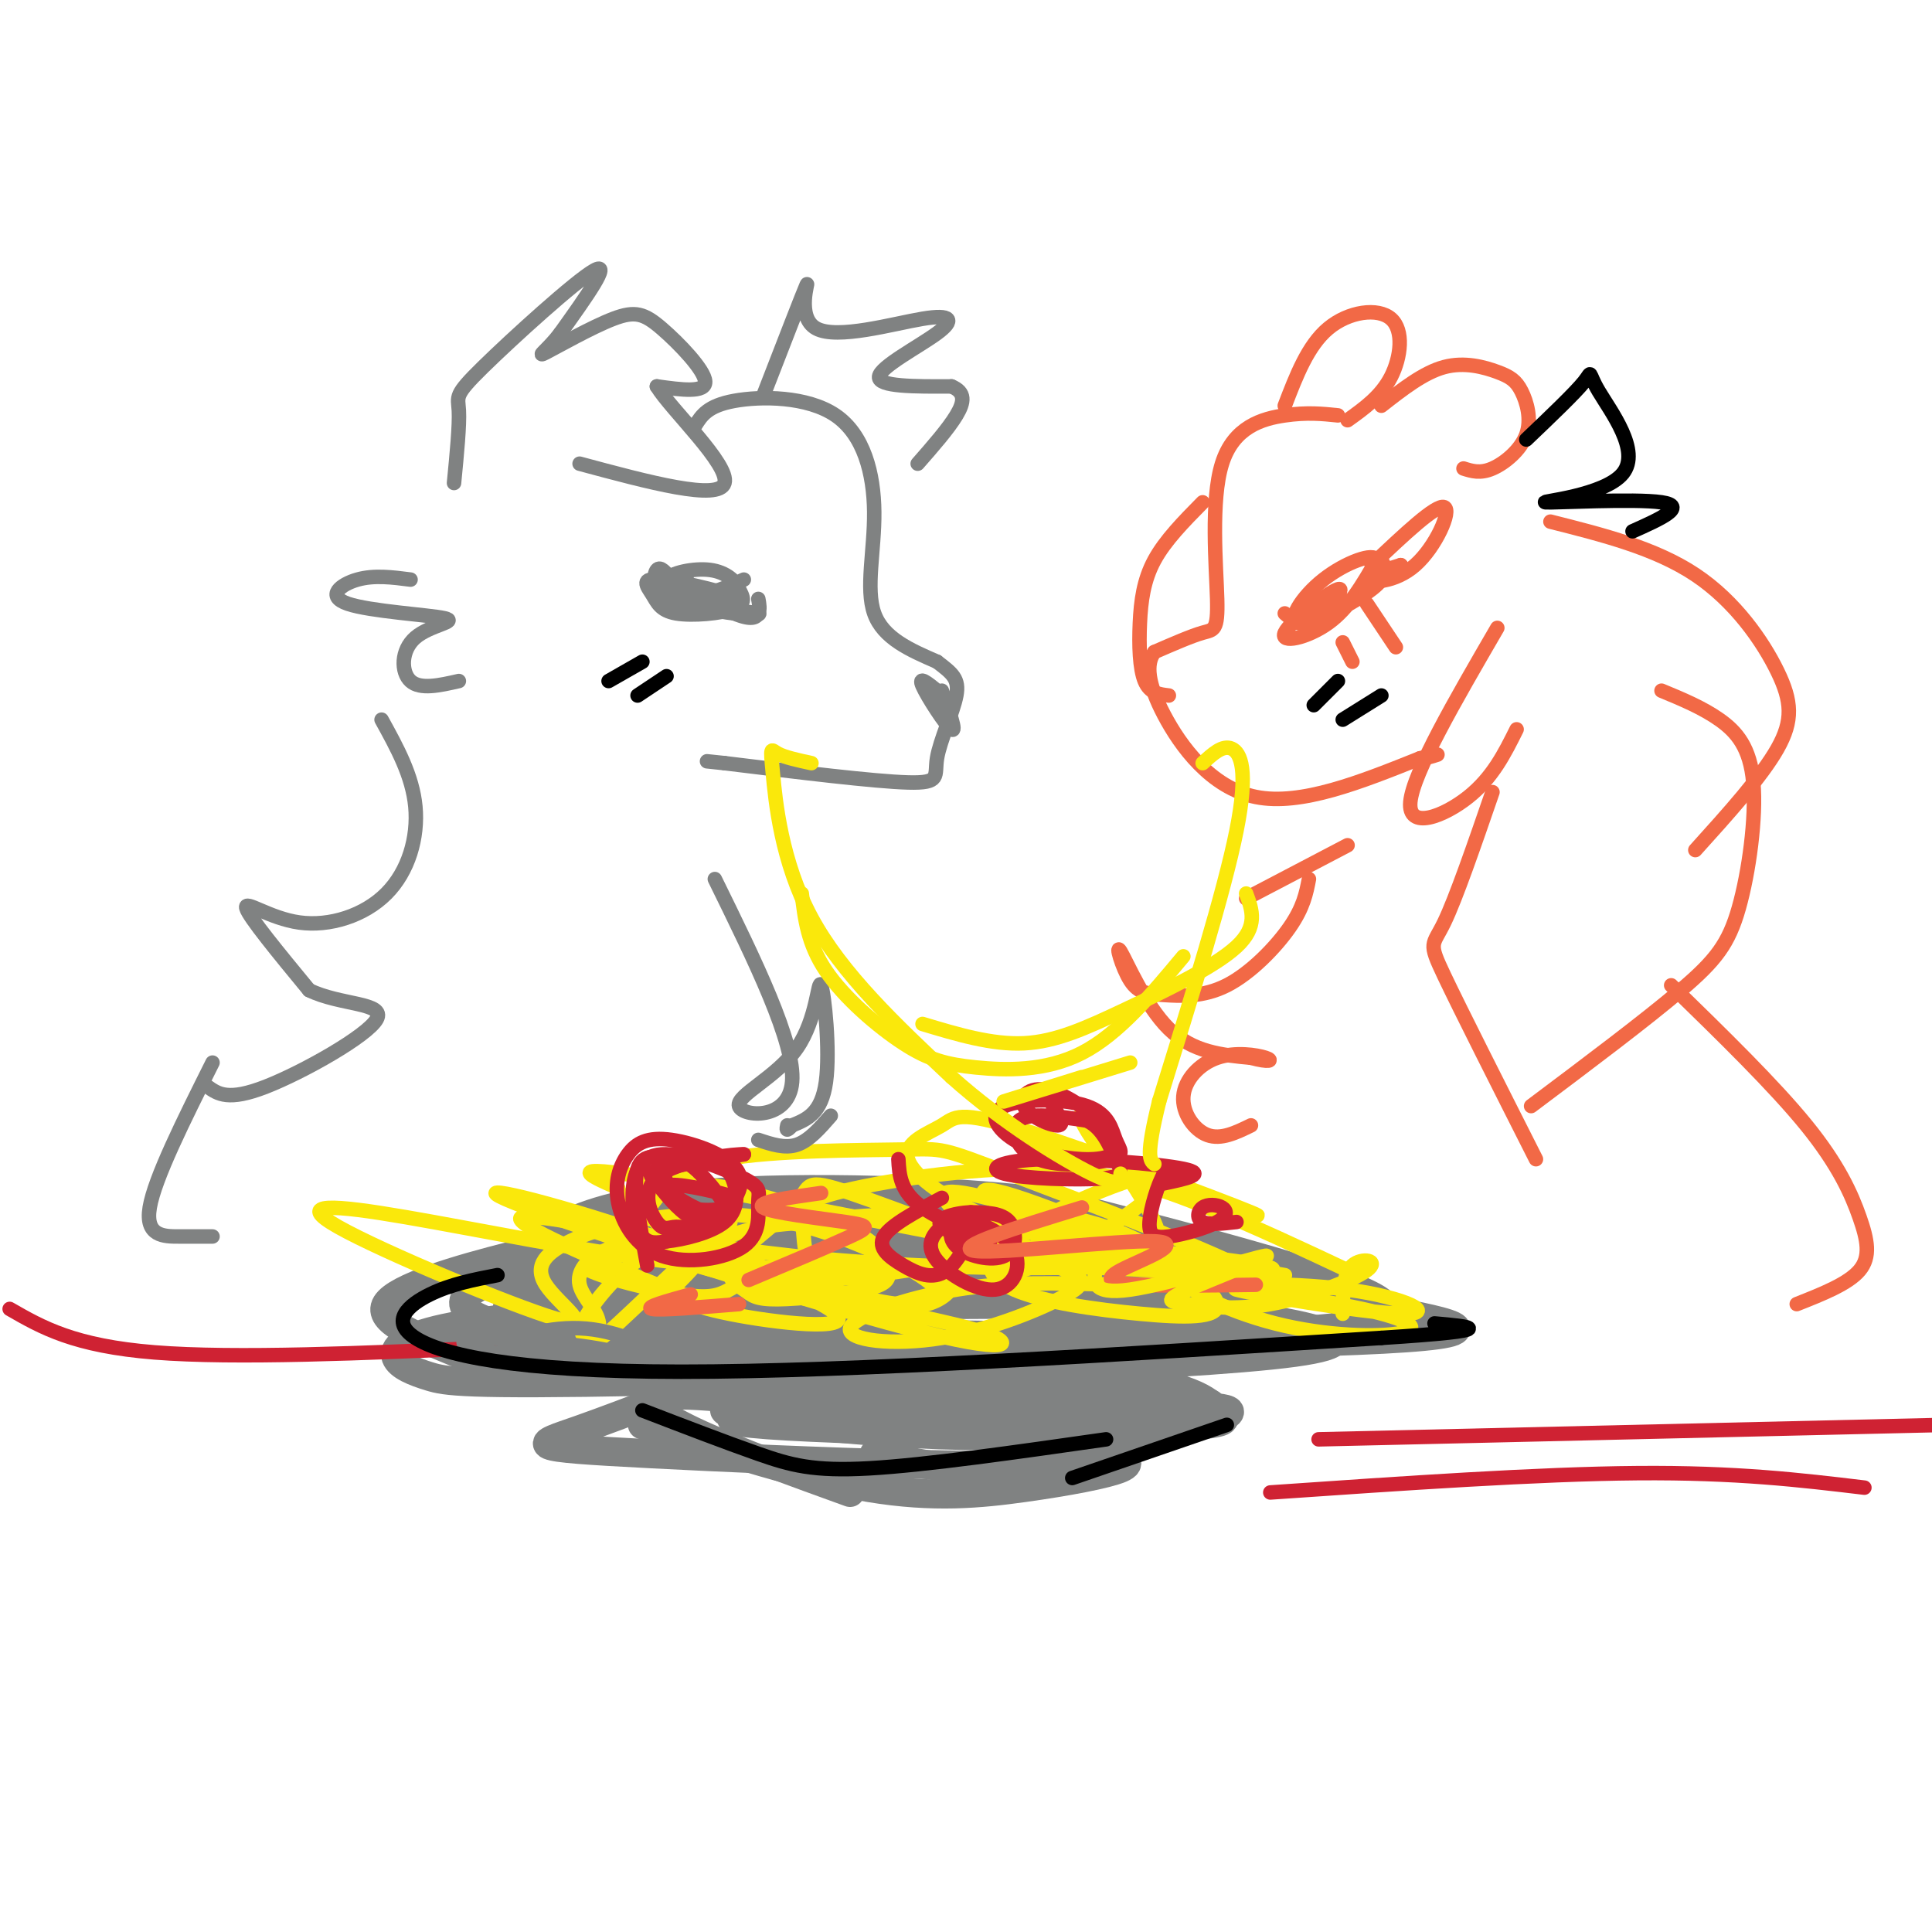 <svg viewBox='0 0 400 400' version='1.1' xmlns='http://www.w3.org/2000/svg' xmlns:xlink='http://www.w3.org/1999/xlink'><g fill='none' stroke='rgb(128,130,130)' stroke-width='6' stroke-linecap='round' stroke-linejoin='round'><path d='M133,270c-16.049,1.539 -32.097,3.078 -41,5c-8.903,1.922 -10.660,4.227 -10,6c0.660,1.773 3.736,3.012 7,4c3.264,0.988 6.716,1.723 45,1c38.284,-0.723 111.399,-2.904 134,-6c22.601,-3.096 -5.313,-7.108 -27,-10c-21.687,-2.892 -37.146,-4.663 -53,-6c-15.854,-1.337 -32.101,-2.239 -46,-1c-13.899,1.239 -25.449,4.620 -37,8'/><path d='M105,271c0.178,2.803 19.123,5.811 60,7c40.877,1.189 103.685,0.560 126,-1c22.315,-1.560 4.136,-4.051 -10,-7c-14.136,-2.949 -24.227,-6.355 -35,-9c-10.773,-2.645 -22.226,-4.527 -38,-5c-15.774,-0.473 -35.868,0.465 -58,3c-22.132,2.535 -46.300,6.668 -42,10c4.300,3.332 37.070,5.862 76,7c38.930,1.138 84.020,0.883 98,-2c13.980,-2.883 -3.148,-8.395 -19,-13c-15.852,-4.605 -30.426,-8.302 -45,-12'/><path d='M218,249c-21.211,-2.699 -51.737,-3.446 -71,-2c-19.263,1.446 -27.263,5.087 -31,7c-3.737,1.913 -3.213,2.100 0,3c3.213,0.900 9.114,2.514 14,4c4.886,1.486 8.756,2.843 42,5c33.244,2.157 95.861,5.115 87,4c-8.861,-1.115 -89.200,-6.304 -119,-7c-29.800,-0.696 -9.060,3.102 21,5c30.060,1.898 69.439,1.896 55,2c-14.439,0.104 -82.697,0.316 -101,1c-18.303,0.684 13.348,1.842 45,3'/><path d='M160,274c30.989,2.080 85.960,5.780 83,3c-2.960,-2.780 -63.851,-12.039 -100,-14c-36.149,-1.961 -47.556,3.378 -47,7c0.556,3.622 13.073,5.527 17,7c3.927,1.473 -0.738,2.513 28,3c28.738,0.487 90.877,0.421 115,0c24.123,-0.421 10.230,-1.198 -1,-4c-11.230,-2.802 -19.798,-7.628 -34,-12c-14.202,-4.372 -34.038,-8.288 -49,-10c-14.962,-1.712 -25.048,-1.220 -35,0c-9.952,1.220 -19.769,3.167 -31,6c-11.231,2.833 -23.877,6.552 -26,10c-2.123,3.448 6.276,6.625 12,9c5.724,2.375 8.772,3.947 24,5c15.228,1.053 42.637,1.587 66,1c23.363,-0.587 42.682,-2.293 62,-4'/><path d='M244,281c11.422,-0.800 8.978,-0.800 7,-1c-1.978,-0.200 -3.489,-0.600 -5,-1'/><path d='M174,292c-15.822,-1.889 -31.644,-3.778 -37,-3c-5.356,0.778 -0.244,4.222 8,8c8.244,3.778 19.622,7.889 31,12'/><path d='M133,295c16.851,5.393 33.702,10.786 47,13c13.298,2.214 23.042,1.250 32,0c8.958,-1.250 17.131,-2.786 20,-4c2.869,-1.214 0.435,-2.107 -2,-3'/><path d='M181,301c9.697,2.173 19.395,4.346 32,3c12.605,-1.346 28.119,-6.210 36,-9c7.881,-2.790 8.129,-3.507 -4,-4c-12.129,-0.493 -36.634,-0.762 -60,0c-23.366,0.762 -45.593,2.555 -26,4c19.593,1.445 81.006,2.543 80,0c-1.006,-2.543 -64.430,-8.727 -88,-11c-23.570,-2.273 -7.285,-0.637 9,1'/><path d='M160,285c23.289,1.589 77.012,5.060 75,6c-2.012,0.940 -59.760,-0.653 -78,0c-18.240,0.653 3.028,3.552 20,5c16.972,1.448 29.649,1.446 42,1c12.351,-0.446 24.376,-1.336 30,-2c5.624,-0.664 4.847,-1.103 3,-3c-1.847,-1.897 -4.763,-5.251 -26,-8c-21.237,-2.749 -60.795,-4.894 -73,-4c-12.205,0.894 2.941,4.827 22,7c19.059,2.173 42.029,2.587 65,3'/><path d='M240,290c12.660,0.764 11.811,1.175 9,0c-2.811,-1.175 -7.582,-3.934 -21,-6c-13.418,-2.066 -35.481,-3.439 -48,-4c-12.519,-0.561 -15.492,-0.310 -25,3c-9.508,3.310 -25.550,9.681 -35,13c-9.450,3.319 -12.308,3.588 15,5c27.308,1.412 84.784,3.966 94,1c9.216,-2.966 -29.826,-11.452 -61,-15c-31.174,-3.548 -54.478,-2.156 -54,-3c0.478,-0.844 24.739,-3.922 49,-7'/><path d='M178,254c-19.244,-1.001 -38.488,-2.003 -45,-1c-6.512,1.003 -0.293,4.010 27,7c27.293,2.990 75.659,5.964 83,4c7.341,-1.964 -26.341,-8.867 -46,-12c-19.659,-3.133 -25.293,-2.497 -35,-1c-9.707,1.497 -23.488,3.856 -17,6c6.488,2.144 33.244,4.072 60,6'/></g>
<g fill='none' stroke='rgb(250,232,11)' stroke-width='3' stroke-linecap='round' stroke-linejoin='round'><path d='M121,277c-0.729,-1.139 -1.458,-2.277 2,-7c3.458,-4.723 11.104,-13.030 20,-13c8.896,0.030 19.042,8.398 26,12c6.958,3.602 10.728,2.437 14,2c3.272,-0.437 6.046,-0.145 9,-1c2.954,-0.855 6.088,-2.858 6,-7c-0.088,-4.142 -3.399,-10.425 -3,-8c0.399,2.425 4.509,13.557 -4,15c-8.509,1.443 -29.637,-6.804 -43,-10c-13.363,-3.196 -18.961,-1.342 -22,0c-3.039,1.342 -3.520,2.171 -4,3'/><path d='M122,263c3.172,1.598 13.102,4.094 19,5c5.898,0.906 7.764,0.221 10,-1c2.236,-1.221 4.842,-2.977 3,-5c-1.842,-2.023 -8.131,-4.314 -14,-5c-5.869,-0.686 -11.319,0.232 -15,2c-3.681,1.768 -5.594,4.385 -5,7c0.594,2.615 3.694,5.227 4,8c0.306,2.773 -2.183,5.707 4,0c6.183,-5.707 21.039,-20.056 23,-21c1.961,-0.944 -8.972,11.515 -12,14c-3.028,2.485 1.849,-5.004 8,-9c6.151,-3.996 13.575,-4.498 21,-5'/><path d='M168,253c8.851,-1.406 20.479,-2.421 31,0c10.521,2.421 19.935,8.280 14,7c-5.935,-1.280 -27.220,-9.697 -37,-13c-9.780,-3.303 -8.054,-1.493 -11,2c-2.946,3.493 -10.564,8.667 -13,12c-2.436,3.333 0.309,4.823 2,6c1.691,1.177 2.327,2.041 7,2c4.673,-0.041 13.382,-0.987 18,-2c4.618,-1.013 5.143,-2.094 5,-4c-0.143,-1.906 -0.955,-4.639 -7,-8c-6.045,-3.361 -17.323,-7.350 -26,-9c-8.677,-1.650 -14.753,-0.960 -18,0c-3.247,0.960 -3.666,2.191 -4,4c-0.334,1.809 -0.584,4.196 1,6c1.584,1.804 5.004,3.024 11,5c5.996,1.976 14.570,4.707 29,4c14.430,-0.707 34.715,-4.854 55,-9'/><path d='M225,256c4.738,0.213 -10.918,5.245 -15,7c-4.082,1.755 3.408,0.232 13,-5c9.592,-5.232 21.285,-14.172 18,-15c-3.285,-0.828 -21.549,6.456 -30,12c-8.451,5.544 -7.091,9.347 -1,12c6.091,2.653 16.911,4.154 26,5c9.089,0.846 16.447,1.035 16,-2c-0.447,-3.035 -8.699,-9.296 -16,-13c-7.301,-3.704 -13.650,-4.852 -20,-6'/><path d='M279,263c-9.510,-4.475 -19.021,-8.949 -29,-13c-9.979,-4.051 -20.427,-7.677 -35,-8c-14.573,-0.323 -33.270,2.659 -42,5c-8.730,2.341 -7.494,4.042 -7,6c0.494,1.958 0.246,4.173 1,7c0.754,2.827 2.510,6.265 10,9c7.490,2.735 20.715,4.768 27,7c6.285,2.232 5.629,4.665 -16,-1c-21.629,-5.665 -64.232,-19.427 -79,-25c-14.768,-5.573 -1.701,-2.958 17,3c18.701,5.958 43.035,15.258 47,19c3.965,3.742 -12.439,1.926 -22,0c-9.561,-1.926 -12.281,-3.963 -15,-6'/><path d='M136,266c-10.961,-4.539 -30.863,-12.887 -28,-14c2.863,-1.113 28.489,5.010 56,8c27.511,2.990 56.905,2.848 69,2c12.095,-0.848 6.892,-2.401 6,-3c-0.892,-0.599 2.527,-0.244 0,-6c-2.527,-5.756 -10.999,-17.622 -14,-21c-3.001,-3.378 -0.532,1.733 2,5c2.532,3.267 5.128,4.691 14,8c8.872,3.309 24.020,8.503 18,6c-6.020,-2.503 -33.207,-12.704 -47,-17c-13.793,-4.296 -14.192,-2.688 -17,-1c-2.808,1.688 -8.025,3.454 -7,7c1.025,3.546 8.293,8.870 19,13c10.707,4.130 24.854,7.065 39,10'/><path d='M246,263c-2.567,-2.397 -28.486,-13.390 -38,-16c-9.514,-2.610 -2.623,3.163 14,8c16.623,4.837 42.978,8.739 44,9c1.022,0.261 -23.288,-3.117 -33,-4c-9.712,-0.883 -4.826,0.731 6,3c10.826,2.269 27.593,5.195 21,1c-6.593,-4.195 -36.547,-15.511 -51,-21c-14.453,-5.489 -13.406,-5.150 -22,-5c-8.594,0.150 -26.829,0.112 -37,2c-10.171,1.888 -12.277,5.700 -14,8c-1.723,2.300 -3.064,3.086 1,6c4.064,2.914 13.532,7.957 23,13'/><path d='M160,267c7.198,2.674 13.692,2.859 21,3c7.308,0.141 15.428,0.238 13,-3c-2.428,-3.238 -15.406,-9.812 -27,-13c-11.594,-3.188 -21.804,-2.992 -30,-2c-8.196,0.992 -14.377,2.780 -19,5c-4.623,2.220 -7.686,4.872 -5,9c2.686,4.128 11.123,9.730 2,7c-9.123,-2.730 -35.806,-13.794 -45,-19c-9.194,-5.206 -0.898,-4.556 14,-2c14.898,2.556 36.400,7.016 53,9c16.600,1.984 28.300,1.492 40,1'/><path d='M177,262c6.622,-0.911 3.178,-3.689 1,-5c-2.178,-1.311 -3.089,-1.156 -4,-1'/><path d='M128,246c-6.582,-2.879 -13.163,-5.757 13,-1c26.163,4.757 85.072,17.151 99,18c13.928,0.849 -17.124,-9.845 -32,-14c-14.876,-4.155 -13.575,-1.769 -11,1c2.575,2.769 6.423,5.921 8,8c1.577,2.079 0.881,3.085 14,4c13.119,0.915 40.053,1.740 44,1c3.947,-0.740 -15.091,-3.045 -25,-4c-9.909,-0.955 -10.688,-0.558 -4,1c6.688,1.558 20.844,4.279 35,7'/><path d='M269,267c-0.184,0.131 -18.143,-3.040 -22,-2c-3.857,1.040 6.387,6.292 17,9c10.613,2.708 21.596,2.872 26,2c4.404,-0.872 2.230,-2.781 -8,-5c-10.230,-2.219 -28.515,-4.750 -26,-4c2.515,0.750 25.831,4.779 34,5c8.169,0.221 1.191,-3.365 -11,-5c-12.191,-1.635 -29.596,-1.317 -47,-1'/><path d='M232,266c-13.438,-0.347 -23.532,-0.714 -34,1c-10.468,1.714 -21.311,5.509 -22,8c-0.689,2.491 8.776,3.679 19,2c10.224,-1.679 21.206,-6.223 26,-9c4.794,-2.777 3.398,-3.786 -3,-6c-6.398,-2.214 -17.800,-5.635 -21,-6c-3.200,-0.365 1.800,2.324 8,3c6.200,0.676 13.600,-0.662 21,-2'/></g>
<g fill='none' stroke='rgb(207,34,51)' stroke-width='3' stroke-linecap='round' stroke-linejoin='round'><path d='M134,262c-1.529,-8.222 -3.057,-16.444 -2,-20c1.057,-3.556 4.701,-2.445 7,-2c2.299,0.445 3.254,0.226 6,3c2.746,2.774 7.284,8.543 5,9c-2.284,0.457 -11.388,-4.397 -12,-6c-0.612,-1.603 7.270,0.044 11,1c3.730,0.956 3.310,1.221 3,2c-0.310,0.779 -0.508,2.071 -2,3c-1.492,0.929 -4.276,1.497 -7,0c-2.724,-1.497 -5.387,-5.057 -7,-7c-1.613,-1.943 -2.175,-2.269 1,-3c3.175,-0.731 10.088,-1.865 17,-3'/><path d='M154,239c-1.115,-0.154 -12.401,0.962 -17,4c-4.599,3.038 -2.510,7.999 -1,10c1.510,2.001 2.442,1.041 4,1c1.558,-0.041 3.744,0.835 7,-1c3.256,-1.835 7.584,-6.381 6,-10c-1.584,-3.619 -9.078,-6.311 -14,-7c-4.922,-0.689 -7.271,0.626 -9,3c-1.729,2.374 -2.837,5.808 -2,10c0.837,4.192 3.620,9.141 9,11c5.380,1.859 13.356,0.628 17,-2c3.644,-2.628 2.956,-6.655 3,-9c0.044,-2.345 0.821,-3.010 -3,-5c-3.821,-1.990 -12.241,-5.307 -17,-5c-4.759,0.307 -5.858,4.236 -6,8c-0.142,3.764 0.674,7.361 2,9c1.326,1.639 3.163,1.319 5,1'/><path d='M138,257c3.329,-0.337 9.151,-1.679 12,-4c2.849,-2.321 2.725,-5.619 2,-8c-0.725,-2.381 -2.050,-3.844 -5,-5c-2.950,-1.156 -7.525,-2.003 -9,0c-1.475,2.003 0.150,6.858 3,9c2.850,2.142 6.925,1.571 11,1'/><path d='M195,248c-5.303,2.813 -10.606,5.625 -12,8c-1.394,2.375 1.123,4.311 4,6c2.877,1.689 6.116,3.129 9,1c2.884,-2.129 5.412,-7.827 5,-10c-0.412,-2.173 -3.765,-0.822 -6,1c-2.235,1.822 -3.351,4.115 -1,7c2.351,2.885 8.168,6.363 12,6c3.832,-0.363 5.681,-4.567 4,-8c-1.681,-3.433 -6.890,-6.097 -10,-6c-3.110,0.097 -4.122,2.954 -2,5c2.122,2.046 7.379,3.282 10,2c2.621,-1.282 2.606,-5.080 1,-7c-1.606,-1.920 -4.803,-1.960 -8,-2'/><path d='M201,251c-3.410,0.108 -7.935,1.380 -6,3c1.935,1.620 10.329,3.590 10,3c-0.329,-0.590 -9.380,-3.740 -14,-7c-4.620,-3.260 -4.810,-6.630 -5,-10'/><path d='M218,229c1.284,1.981 2.567,3.963 1,4c-1.567,0.037 -5.986,-1.869 -7,-4c-1.014,-2.131 1.377,-4.487 6,-3c4.623,1.487 11.480,6.817 13,10c1.520,3.183 -2.295,4.221 -7,4c-4.705,-0.221 -10.298,-1.700 -14,-4c-3.702,-2.300 -5.511,-5.421 -2,-7c3.511,-1.579 12.342,-1.616 17,0c4.658,1.616 5.143,4.883 6,7c0.857,2.117 2.085,3.083 -1,4c-3.085,0.917 -10.485,1.785 -15,0c-4.515,-1.785 -6.147,-6.224 -4,-8c2.147,-1.776 8.074,-0.888 14,0'/><path d='M225,232c3.381,1.568 4.833,5.487 6,8c1.167,2.513 2.047,3.621 -3,4c-5.047,0.379 -16.023,0.029 -20,-1c-3.977,-1.029 -0.955,-2.739 8,-3c8.955,-0.261 23.844,0.925 29,2c5.156,1.075 0.578,2.037 -4,3'/><path d='M244,243c-0.884,-1.023 -1.768,-2.046 -3,0c-1.232,2.046 -2.813,7.162 -3,10c-0.187,2.838 1.020,3.399 4,3c2.980,-0.399 7.732,-1.756 10,-3c2.268,-1.244 2.051,-2.375 1,-3c-1.051,-0.625 -2.937,-0.745 -4,0c-1.063,0.745 -1.304,2.356 0,3c1.304,0.644 4.152,0.322 7,0'/></g>
<g fill='none' stroke='rgb(242,105,70)' stroke-width='3' stroke-linecap='round' stroke-linejoin='round'><path d='M224,250c-13.694,4.188 -27.388,8.376 -22,9c5.388,0.624 29.856,-2.317 37,-2c7.144,0.317 -3.038,3.893 -7,6c-3.962,2.107 -1.703,2.745 4,3c5.703,0.255 14.852,0.128 24,0'/><path d='M170,247c-6.839,0.964 -13.679,1.929 -12,3c1.679,1.071 11.875,2.250 17,3c5.125,0.750 5.179,1.071 1,3c-4.179,1.929 -12.589,5.464 -21,9'/><path d='M153,270c-8.167,0.667 -16.333,1.333 -18,1c-1.667,-0.333 3.167,-1.667 8,-3'/></g>
<g fill='none' stroke='rgb(128,130,130)' stroke-width='3' stroke-linecap='round' stroke-linejoin='round'><path d='M94,100c0.583,-5.994 1.167,-11.988 1,-15c-0.167,-3.012 -1.083,-3.042 5,-9c6.083,-5.958 19.167,-17.845 23,-20c3.833,-2.155 -1.583,5.423 -7,13'/><path d='M116,69c-2.497,3.328 -5.238,5.149 -3,4c2.238,-1.149 9.456,-5.267 14,-7c4.544,-1.733 6.416,-1.082 10,2c3.584,3.082 8.881,8.595 9,11c0.119,2.405 -4.941,1.703 -10,1'/><path d='M136,80c2.889,4.778 15.111,16.222 14,20c-1.111,3.778 -15.556,-0.111 -30,-4'/><path d='M144,88c1.266,-1.998 2.533,-3.997 8,-5c5.467,-1.003 15.136,-1.011 21,3c5.864,4.011 7.925,12.041 8,20c0.075,7.959 -1.836,15.845 0,21c1.836,5.155 7.418,7.577 13,10'/><path d='M194,137c3.185,2.437 4.648,3.530 4,7c-0.648,3.470 -3.405,9.319 -4,13c-0.595,3.681 0.973,5.195 -6,5c-6.973,-0.195 -22.486,-2.097 -38,-4'/><path d='M150,158c-6.333,-0.667 -3.167,-0.333 0,0'/><path d='M158,82c4.188,-10.807 8.377,-21.614 9,-23c0.623,-1.386 -2.319,6.648 2,9c4.319,2.352 15.900,-0.978 22,-2c6.100,-1.022 6.719,0.263 3,3c-3.719,2.737 -11.777,6.925 -12,9c-0.223,2.075 7.388,2.038 15,2'/><path d='M197,80c2.911,1.200 2.689,3.200 1,6c-1.689,2.800 -4.844,6.400 -8,10'/><path d='M85,120c-3.774,-0.488 -7.547,-0.977 -11,0c-3.453,0.977 -6.585,3.419 -2,5c4.585,1.581 16.889,2.300 20,3c3.111,0.700 -2.970,1.381 -6,4c-3.030,2.619 -3.009,7.177 -1,9c2.009,1.823 6.004,0.912 10,0'/><path d='M79,149c3.201,5.802 6.402,11.604 7,18c0.598,6.396 -1.407,13.384 -6,18c-4.593,4.616 -11.775,6.858 -18,6c-6.225,-0.858 -11.493,-4.817 -11,-3c0.493,1.817 6.746,9.408 13,17'/><path d='M64,205c6.405,3.155 15.917,2.542 14,6c-1.917,3.458 -15.262,10.988 -23,14c-7.738,3.012 -9.869,1.506 -12,0'/><path d='M44,220c-6.000,12.000 -12.000,24.000 -13,30c-1.000,6.000 3.000,6.000 6,6c3.000,0.000 5.000,0.000 7,0'/><path d='M148,182c8.337,16.965 16.674,33.931 16,42c-0.674,8.069 -10.357,7.242 -11,5c-0.643,-2.242 7.756,-5.900 12,-12c4.244,-6.100 4.335,-14.642 5,-13c0.665,1.642 1.904,13.469 1,20c-0.904,6.531 -3.952,7.765 -7,9'/><path d='M164,233c-1.333,1.500 -1.167,0.750 -1,0'/><path d='M172,231c-2.250,2.583 -4.500,5.167 -7,6c-2.500,0.833 -5.250,-0.083 -8,-1'/><path d='M142,119c0.502,2.805 1.005,5.611 5,7c3.995,1.389 11.483,1.362 10,1c-1.483,-0.362 -11.938,-1.059 -17,-3c-5.062,-1.941 -4.732,-5.126 -4,-6c0.732,-0.874 1.866,0.563 3,2'/><path d='M139,120c3.107,1.857 9.375,5.500 13,7c3.625,1.500 4.607,0.857 5,0c0.393,-0.857 0.196,-1.929 0,-3'/><path d='M194,143c-1.978,-1.600 -3.956,-3.200 -3,-1c0.956,2.200 4.844,8.200 6,9c1.156,0.800 -0.422,-3.600 -2,-8'/><path d='M140,127c-1.937,-1.405 -3.875,-2.810 0,-3c3.875,-0.190 13.562,0.834 13,0c-0.562,-0.834 -11.371,-3.527 -16,-4c-4.629,-0.473 -3.076,1.275 -2,3c1.076,1.725 1.674,3.426 5,4c3.326,0.574 9.379,0.021 12,-1c2.621,-1.021 1.811,-2.511 1,-4'/><path d='M153,122c-0.595,-1.589 -2.582,-3.560 -6,-4c-3.418,-0.440 -8.266,0.651 -9,2c-0.734,1.349 2.648,2.957 6,3c3.352,0.043 6.676,-1.478 10,-3'/></g>
<g fill='none' stroke='rgb(242,105,70)' stroke-width='3' stroke-linecap='round' stroke-linejoin='round'><path d='M277,86c-3.199,-0.333 -6.399,-0.667 -11,0c-4.601,0.667 -10.604,2.333 -13,10c-2.396,7.667 -1.183,21.333 -1,28c0.183,6.667 -0.662,6.333 -3,7c-2.338,0.667 -6.169,2.333 -10,4'/><path d='M239,135c-1.821,2.452 -1.375,6.583 2,13c3.375,6.417 9.679,15.119 19,17c9.321,1.881 21.661,-3.060 34,-8'/><path d='M294,157c5.833,-1.333 3.417,-0.667 1,0'/><path d='M310,130c-8.711,15.000 -17.422,30.000 -18,36c-0.578,6.000 6.978,3.000 12,-1c5.022,-4.000 7.511,-9.000 10,-14'/><path d='M309,164c-3.800,11.022 -7.600,22.044 -10,27c-2.400,4.956 -3.400,3.844 0,11c3.400,7.156 11.200,22.578 19,38'/><path d='M317,229c11.871,-8.912 23.742,-17.825 31,-24c7.258,-6.175 9.904,-9.614 12,-17c2.096,-7.386 3.641,-18.719 3,-26c-0.641,-7.281 -3.469,-10.509 -7,-13c-3.531,-2.491 -7.766,-4.246 -12,-6'/><path d='M351,176c6.857,-7.595 13.714,-15.190 17,-21c3.286,-5.810 3.000,-9.833 0,-16c-3.000,-6.167 -8.714,-14.476 -17,-20c-8.286,-5.524 -19.143,-8.262 -30,-11'/><path d='M249,104c-3.887,3.940 -7.774,7.881 -10,12c-2.226,4.119 -2.792,8.417 -3,13c-0.208,4.583 -0.060,9.452 1,12c1.060,2.548 3.030,2.774 5,3'/><path d='M266,84c2.387,-6.232 4.774,-12.464 9,-16c4.226,-3.536 10.292,-4.375 13,-2c2.708,2.375 2.060,7.964 0,12c-2.060,4.036 -5.530,6.518 -9,9'/><path d='M286,84c4.380,-3.431 8.760,-6.862 13,-8c4.240,-1.138 8.341,0.018 11,1c2.659,0.982 3.878,1.789 5,4c1.122,2.211 2.148,5.826 1,9c-1.148,3.174 -4.471,5.907 -7,7c-2.529,1.093 -4.265,0.547 -6,0'/><path d='M279,175c0.000,0.000 -21.000,11.000 -21,11'/><path d='M271,182c-0.564,2.931 -1.128,5.862 -4,10c-2.872,4.138 -8.052,9.483 -13,12c-4.948,2.517 -9.666,2.208 -13,2c-3.334,-0.208 -5.285,-0.313 -7,-3c-1.715,-2.687 -3.192,-7.954 -2,-6c1.192,1.954 5.055,11.130 10,16c4.945,4.870 10.973,5.435 17,6'/><path d='M259,219c3.789,1.022 4.761,0.578 3,0c-1.761,-0.578 -6.256,-1.289 -10,0c-3.744,1.289 -6.739,4.578 -7,8c-0.261,3.422 2.211,6.978 5,8c2.789,1.022 5.894,-0.489 9,-2'/><path d='M346,204c10.667,10.393 21.333,20.786 28,29c6.667,8.214 9.333,14.250 11,19c1.667,4.750 2.333,8.214 0,11c-2.333,2.786 -7.667,4.893 -13,7'/><path d='M266,127c1.581,1.370 3.161,2.740 6,1c2.839,-1.740 6.936,-6.590 5,-6c-1.936,0.590 -9.906,6.620 -11,9c-1.094,2.380 4.687,1.108 9,-2c4.313,-3.108 7.156,-8.054 10,-13'/><path d='M285,116c-0.408,-1.743 -6.429,0.399 -11,4c-4.571,3.601 -7.692,8.662 -5,9c2.692,0.338 11.198,-4.046 15,-7c3.802,-2.954 2.901,-4.477 2,-6'/><path d='M284,117c6.679,-6.321 13.357,-12.643 15,-12c1.643,0.643 -1.750,8.250 -6,12c-4.250,3.750 -9.357,3.643 -10,3c-0.643,-0.643 3.179,-1.821 7,-3'/><path d='M290,117c0.500,0.000 -1.750,1.500 -4,3'/><path d='M278,133c0.000,0.000 2.000,4.000 2,4'/><path d='M283,125c0.000,0.000 6.000,9.000 6,9'/></g>
<g fill='none' stroke='rgb(250,232,11)' stroke-width='3' stroke-linecap='round' stroke-linejoin='round'><path d='M249,158c2.067,-1.911 4.133,-3.822 6,-3c1.867,0.822 3.533,4.378 1,17c-2.533,12.622 -9.267,34.311 -16,56'/><path d='M240,228c-2.833,11.500 -1.917,12.250 -1,13'/><path d='M168,158c-2.780,-0.601 -5.560,-1.202 -7,-2c-1.440,-0.798 -1.542,-1.792 -1,4c0.542,5.792 1.726,18.369 8,30c6.274,11.631 17.637,22.315 29,33'/><path d='M197,223c10.689,9.578 22.911,17.022 29,20c6.089,2.978 6.044,1.489 6,0'/><path d='M166,185c0.614,5.207 1.228,10.415 5,16c3.772,5.585 10.702,11.549 16,15c5.298,3.451 8.965,4.391 15,5c6.035,0.609 14.439,0.888 22,-3c7.561,-3.888 14.281,-11.944 21,-20'/><path d='M191,212c7.173,2.161 14.345,4.321 21,4c6.655,-0.321 12.792,-3.125 21,-7c8.208,-3.875 18.488,-8.821 23,-13c4.512,-4.179 3.256,-7.589 2,-11'/><path d='M224,223c-8.833,2.750 -17.667,5.500 -16,5c1.667,-0.500 13.833,-4.250 26,-8'/><path d='M227,262c-0.673,3.098 -1.346,6.195 7,5c8.346,-1.195 25.711,-6.683 28,-7c2.289,-0.317 -10.497,4.538 -16,7c-5.503,2.462 -3.723,2.530 0,3c3.723,0.470 9.390,1.343 17,0c7.610,-1.343 17.164,-4.900 20,-7c2.836,-2.100 -1.047,-2.743 -3,-1c-1.953,1.743 -1.977,5.871 -2,10'/></g>
<g fill='none' stroke='rgb(207,34,51)' stroke-width='3' stroke-linecap='round' stroke-linejoin='round'><path d='M263,309c27.750,-1.917 55.500,-3.833 76,-4c20.500,-0.167 33.750,1.417 47,3'/><path d='M273,298c0.000,0.000 130.000,-3.000 130,-3'/><path d='M2,271c6.667,3.833 13.333,7.667 30,9c16.667,1.333 43.333,0.167 70,-1'/></g>
<g fill='none' stroke='rgb(128,130,130)' stroke-width='3' stroke-linecap='round' stroke-linejoin='round'><path d='M141,282c-6.740,-3.351 -13.480,-6.702 -21,-7c-7.520,-0.298 -15.821,2.455 -12,4c3.821,1.545 19.765,1.880 19,1c-0.765,-0.880 -18.238,-2.976 -26,-3c-7.762,-0.024 -5.812,2.025 1,3c6.812,0.975 18.488,0.878 18,0c-0.488,-0.878 -13.139,-2.537 -17,-3c-3.861,-0.463 1.070,0.268 6,1'/><path d='M109,278c1.500,0.333 2.250,0.667 3,1'/></g>
<g fill='none' stroke='rgb(0,0,0)' stroke-width='3' stroke-linecap='round' stroke-linejoin='round'><path d='M103,264c-4.804,0.923 -9.607,1.845 -14,4c-4.393,2.155 -8.375,5.542 -3,9c5.375,3.458 20.107,6.988 55,7c34.893,0.012 89.946,-3.494 145,-7'/><path d='M286,277c26.000,-1.667 18.500,-2.333 11,-3'/><path d='M133,292c8.667,3.333 17.333,6.667 24,9c6.667,2.333 11.333,3.667 23,3c11.667,-0.667 30.333,-3.333 49,-6'/><path d='M222,306c0.000,0.000 32.000,-11.000 32,-11'/><path d='M126,141c0.000,0.000 7.000,-4.000 7,-4'/><path d='M132,144c0.000,0.000 6.000,-4.000 6,-4'/><path d='M272,146c0.000,0.000 5.000,-5.000 5,-5'/><path d='M278,149c0.000,0.000 8.000,-5.000 8,-5'/><path d='M316,91c5.068,-4.834 10.135,-9.668 12,-12c1.865,-2.332 0.527,-2.164 3,2c2.473,4.164 8.756,12.322 5,17c-3.756,4.678 -17.550,5.875 -16,6c1.550,0.125 18.443,-0.821 24,0c5.557,0.821 -0.221,3.411 -6,6'/></g>
</svg>